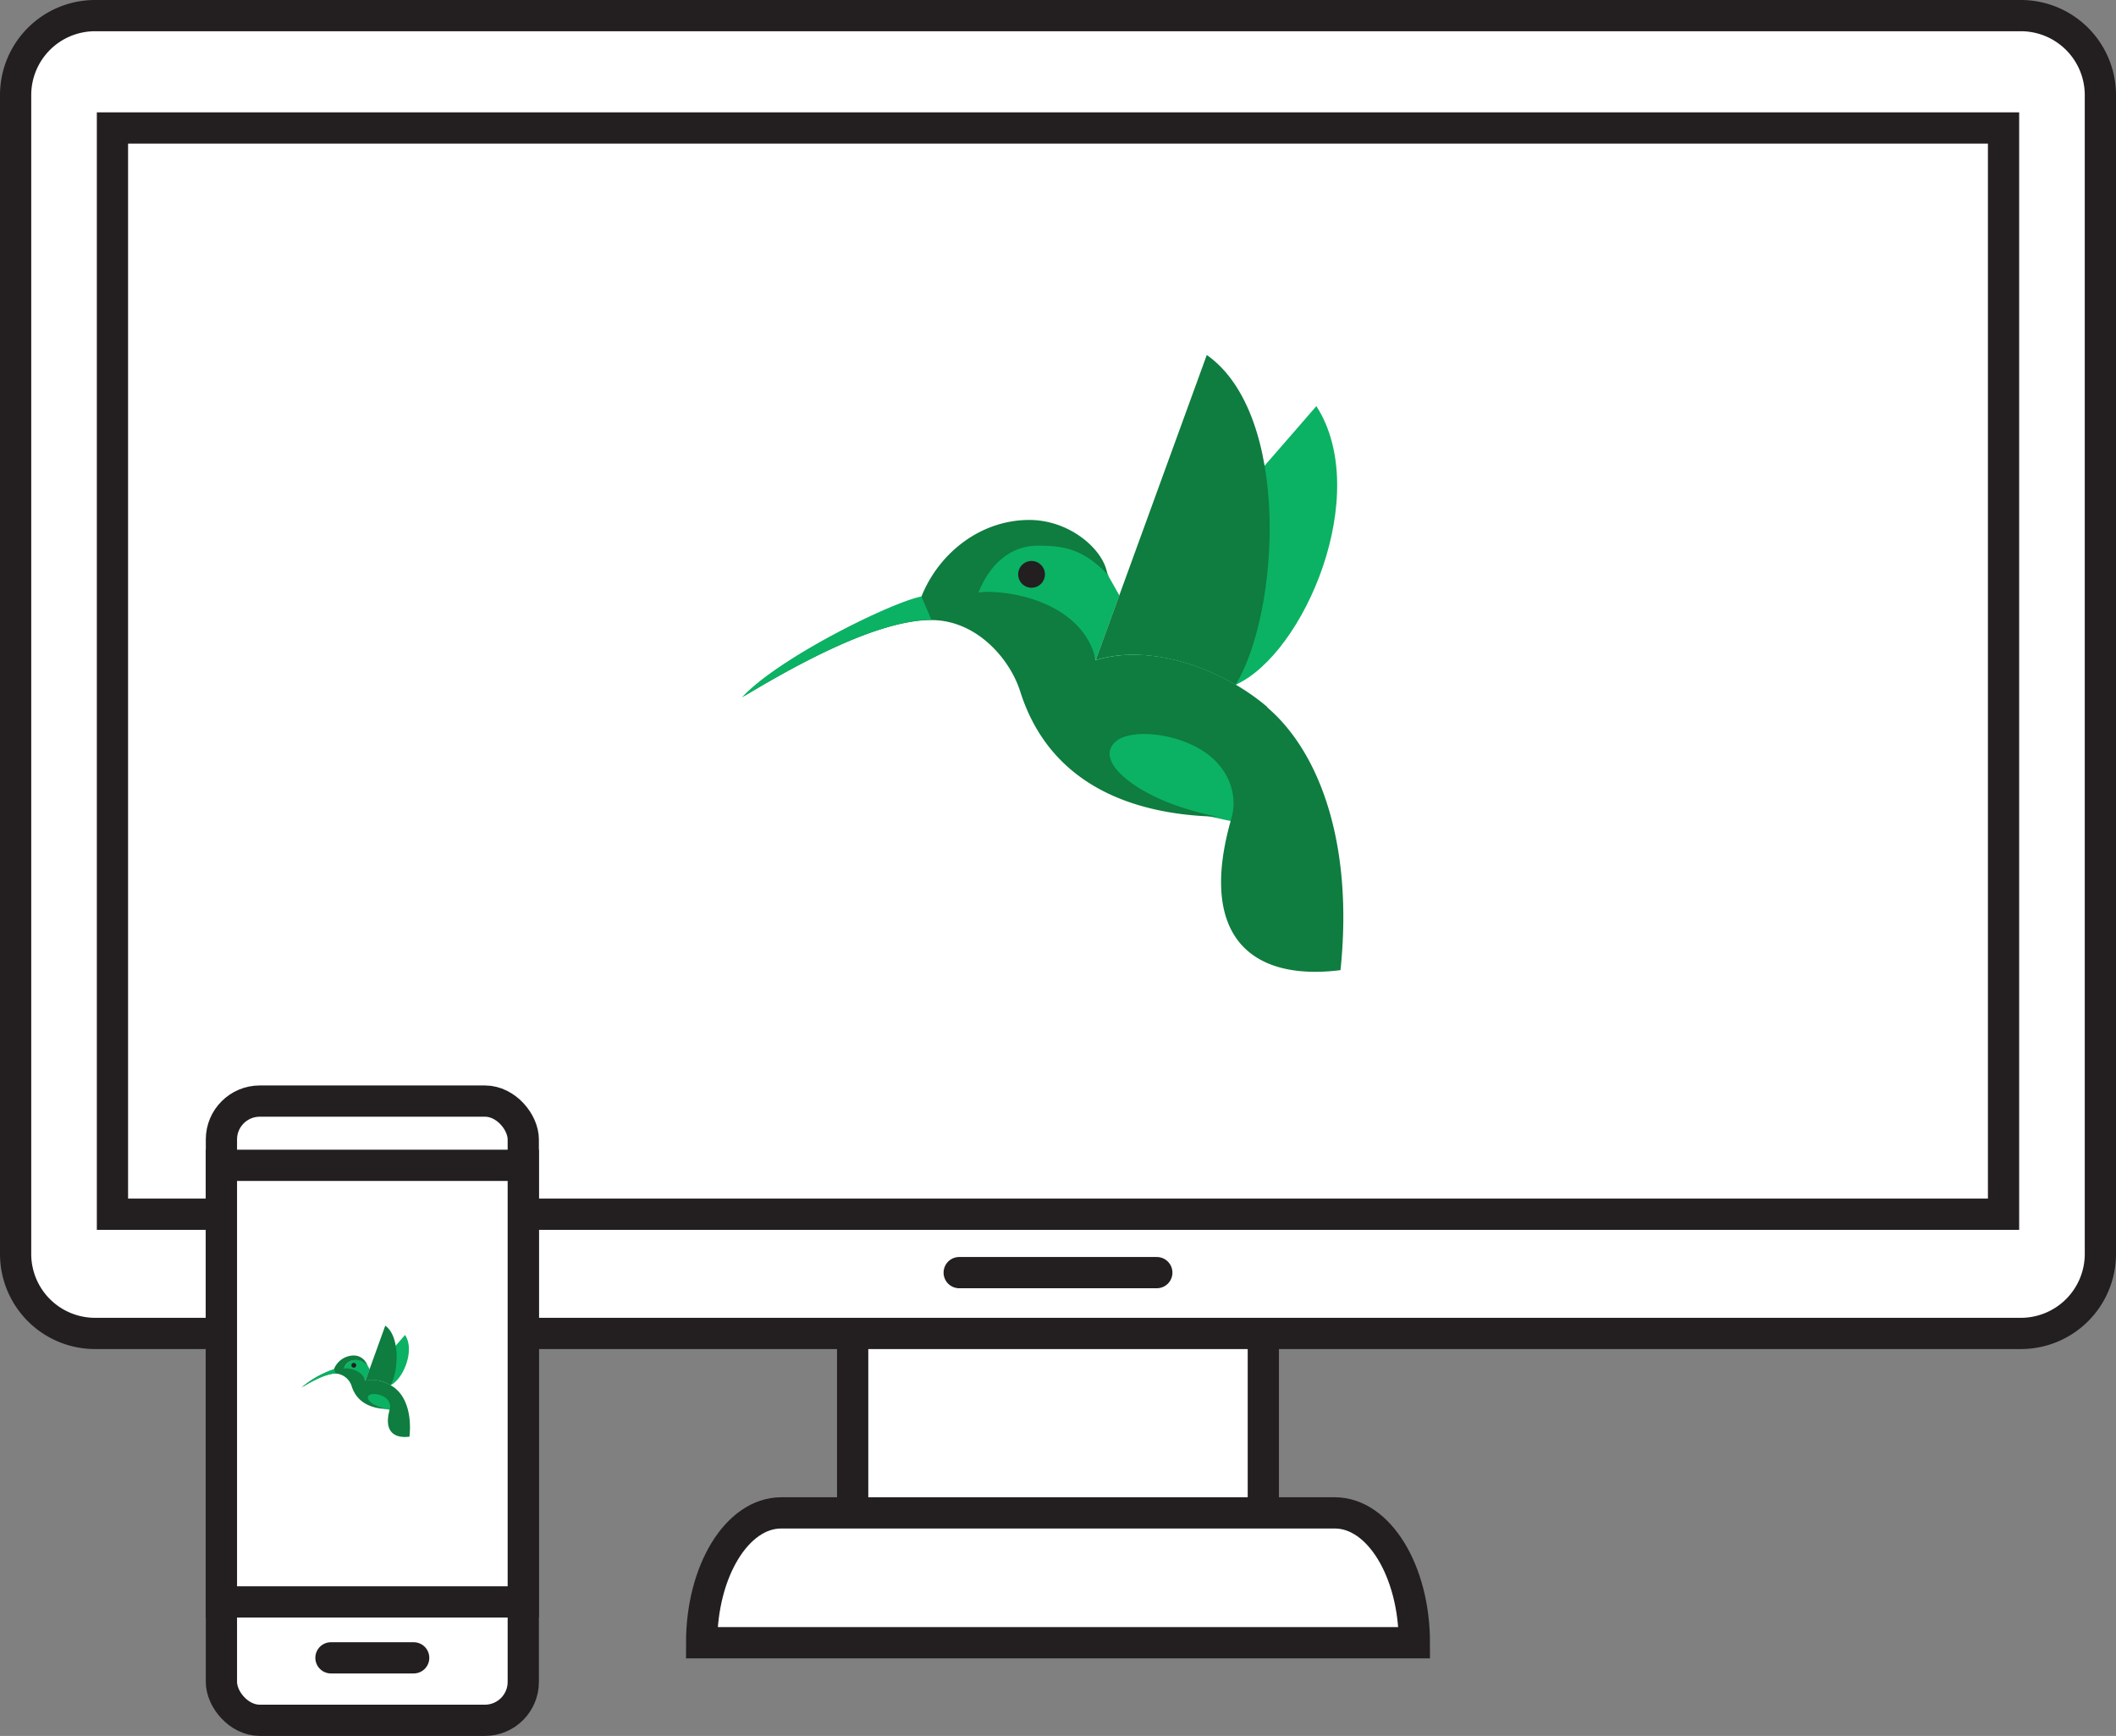 <svg xmlns="http://www.w3.org/2000/svg" viewBox="0 0 406.44 333.43"><rect x="0" y="0" width="406.44" height="333.43" fill="#808080" stroke="none"/><defs><clipPath id="a"><path fill="none" d="M0 0h406.44v333.43H0z"/></clipPath></defs><path fill="#fff" d="M163.78 229.01h78.88v62.6h-78.88z"/><path fill="none" stroke="#231f20" stroke-miterlimit="10" stroke-width="6" d="M163.78 229.01h78.88v62.6h-78.88z"/><g clip-path="url(#a)"><path fill="#fff" d="M403.44 240.85a15.27 15.27 0 01-15.27 15.27H18.26A15.26 15.26 0 013 240.85V18.27A15.26 15.26 0 0118.26 3h369.91a15.27 15.27 0 0115.27 15.27z"/><path fill="none" stroke="#231f20" stroke-miterlimit="10" stroke-width="6" d="M403.44 240.85a15.27 15.27 0 01-15.27 15.27H18.26A15.26 15.26 0 013 240.85V18.27A15.26 15.26 0 0118.26 3h369.91a15.27 15.27 0 0115.27 15.27z"/><path fill="#fff" d="M271.67 315.53h-136.9c0-13.77 6.83-24.94 15.27-24.94H256.4c8.43 0 15.27 11.17 15.27 24.94"/><path fill="none" stroke="#231f20" stroke-miterlimit="10" stroke-width="6" d="M271.67 315.53h-136.9c0-13.77 6.83-24.94 15.27-24.94H256.4c8.43 0 15.27 11.17 15.27 24.94z"/><path fill="#fff" d="M21.6 24.58h363.24v208.64H21.6z"/><path fill="none" stroke="#231f20" stroke-miterlimit="10" stroke-width="6" d="M21.6 24.58h363.24v208.64H21.6z"/><path fill="none" stroke="#231f20" stroke-linecap="round" stroke-miterlimit="10" stroke-width="6" d="M184.24 244.44h37.96"/><rect width="57.98" height="118.94" x="42.53" y="211.49" fill="#fff" rx="7.37" ry="7.37"/><rect width="57.98" height="118.94" x="42.53" y="211.49" fill="none" stroke="#231f20" stroke-miterlimit="10" stroke-width="6" rx="7.37" ry="7.37"/><path fill="none" stroke="#231f20" stroke-linecap="round" stroke-miterlimit="10" stroke-width="6" d="M63.57 318.43h15.89"/><path fill="#fff" d="M42.53 223.83h57.98v83.86H42.53z"/><path fill="none" stroke="#231f20" stroke-miterlimit="10" stroke-width="6" d="M42.53 223.83h57.98v83.86H42.53z"/><path fill="#0bb263" d="M237.44 157.9s-12.42-2.31-16-4.72c-4.23-2.81-13.4-7.11-7.52-11.81 3.86-3.07 10-1 12.87.19 0 0 7.07 1.88 9.79 7.59 2.28 4.81 1.07 8.15.9 8.75M213 110.82s.89 1.54 2 3.54l-4.52 12.42s-2.64-8.64-11.79-11.07-11.06-2-11.06-2 3.66-10.77 14.25-9.36c10 1.35 11.12 6.51 11.12 6.51"/><path fill="#0e7d3f" d="M243.45 135.82c-8.91-7.62-22.69-12.29-33-9-1.9-9.42-13.24-13.53-22.46-13.13 2.43-5.9 6.58-8.88 11.34-8.88s8.61.51 13.36 5.48c-.57-4.51-7-10.42-15-10.42-9.12 0-17.29 6.11-20.75 14.83-5.79 1.1-27.13 11.6-34 19 8.25-4.9 24.89-14.6 35.93-14.6 8.64 0 15.07 7.35 17.09 13.71 5.41 17.09 20.34 23.66 37.9 24.06a59 59 0 01-8.51-2.36c-8.2-3-15.17-8.64-10.94-12.16 2.73-2.28 11-1.74 16.66 1.89 5.22 3.37 6.68 8.75 5.47 12.9-6.51 22.45 3.54 31.39 20.94 29.2 2.53-24.25-4-41.88-14.08-50.48"/><path fill="#231f20" d="M200.71 110.32a2.57 2.57 0 11-2.57-2.57 2.57 2.57 0 012.57 2.57"/><path fill="#0bb263" d="M237.34 131.53c-8.38-4.9-18.7-7.33-26.87-4.75L252.85 78c10.81 16.87-2.34 47.59-15.51 53.53"/><path fill="#0e7d3f" d="M210.47 126.78l21.33-58.6c16.25 11.45 14 49.38 5.55 63.34-8.38-4.9-18.71-7.32-26.88-4.74"/><path fill="#0bb263" d="M178.91 119.06c-11.08 0-28.12 9.91-36.41 14.91 6.91-7.54 28.66-18.26 34.49-19.4zM75.05 270.83a12.79 12.79 0 01-2.89-.85c-.77-.51-2.42-1.29-1.36-2.13.7-.56 1.81-.18 2.32 0a3 3 0 011.77 1.37 2.08 2.08 0 01.16 1.58m-4.41-8.47l.36.67-.82 2.24a3.17 3.17 0 00-2.12-2 6 6 0 00-2-.36 2.48 2.48 0 012.57-1.69c1.81.24 2 1.17 2 1.17"/><path fill="#0e7d3f" d="M76.14 266.84c-1.61-1.37-4.1-2.22-6-1.63-.34-1.7-2.39-2.44-4.05-2.37a2.25 2.25 0 012.05-1.6 2.86 2.86 0 012.41 1 2.74 2.74 0 00-2.7-1.88 4.13 4.13 0 00-3.71 2.64 18.57 18.57 0 00-6.14 3.45c1.48-.88 4.49-2.63 6.48-2.63a3.46 3.46 0 013.08 2.47c1 3.09 3.68 4.27 6.84 4.35a12.29 12.29 0 01-1.53-.43c-1.48-.54-2.74-1.56-2-2.2.5-.41 2-.31 3 .35a2.09 2.09 0 011 2.32c-1.18 4.06.64 5.67 3.78 5.27.45-4.37-.73-7.55-2.54-9.11"/><path fill="#231f20" d="M68.42 262.24a.46.46 0 11-.46-.46.45.45 0 01.46.46"/><path fill="#0bb263" d="M75 266.07a6.33 6.33 0 00-4.84-.86l7.64-8.8c2 3-.42 8.59-2.8 9.66"/><path fill="#0e7d3f" d="M70.18 265.21L74 254.63c2.94 2.07 2.54 8.92 1 11.44a6.38 6.38 0 00-4.86-.86"/><path fill="#0bb263" d="M64.49 263.82c-2 0-5.08 1.79-6.57 2.69a18.56 18.56 0 016.22-3.5z"/></g></svg>